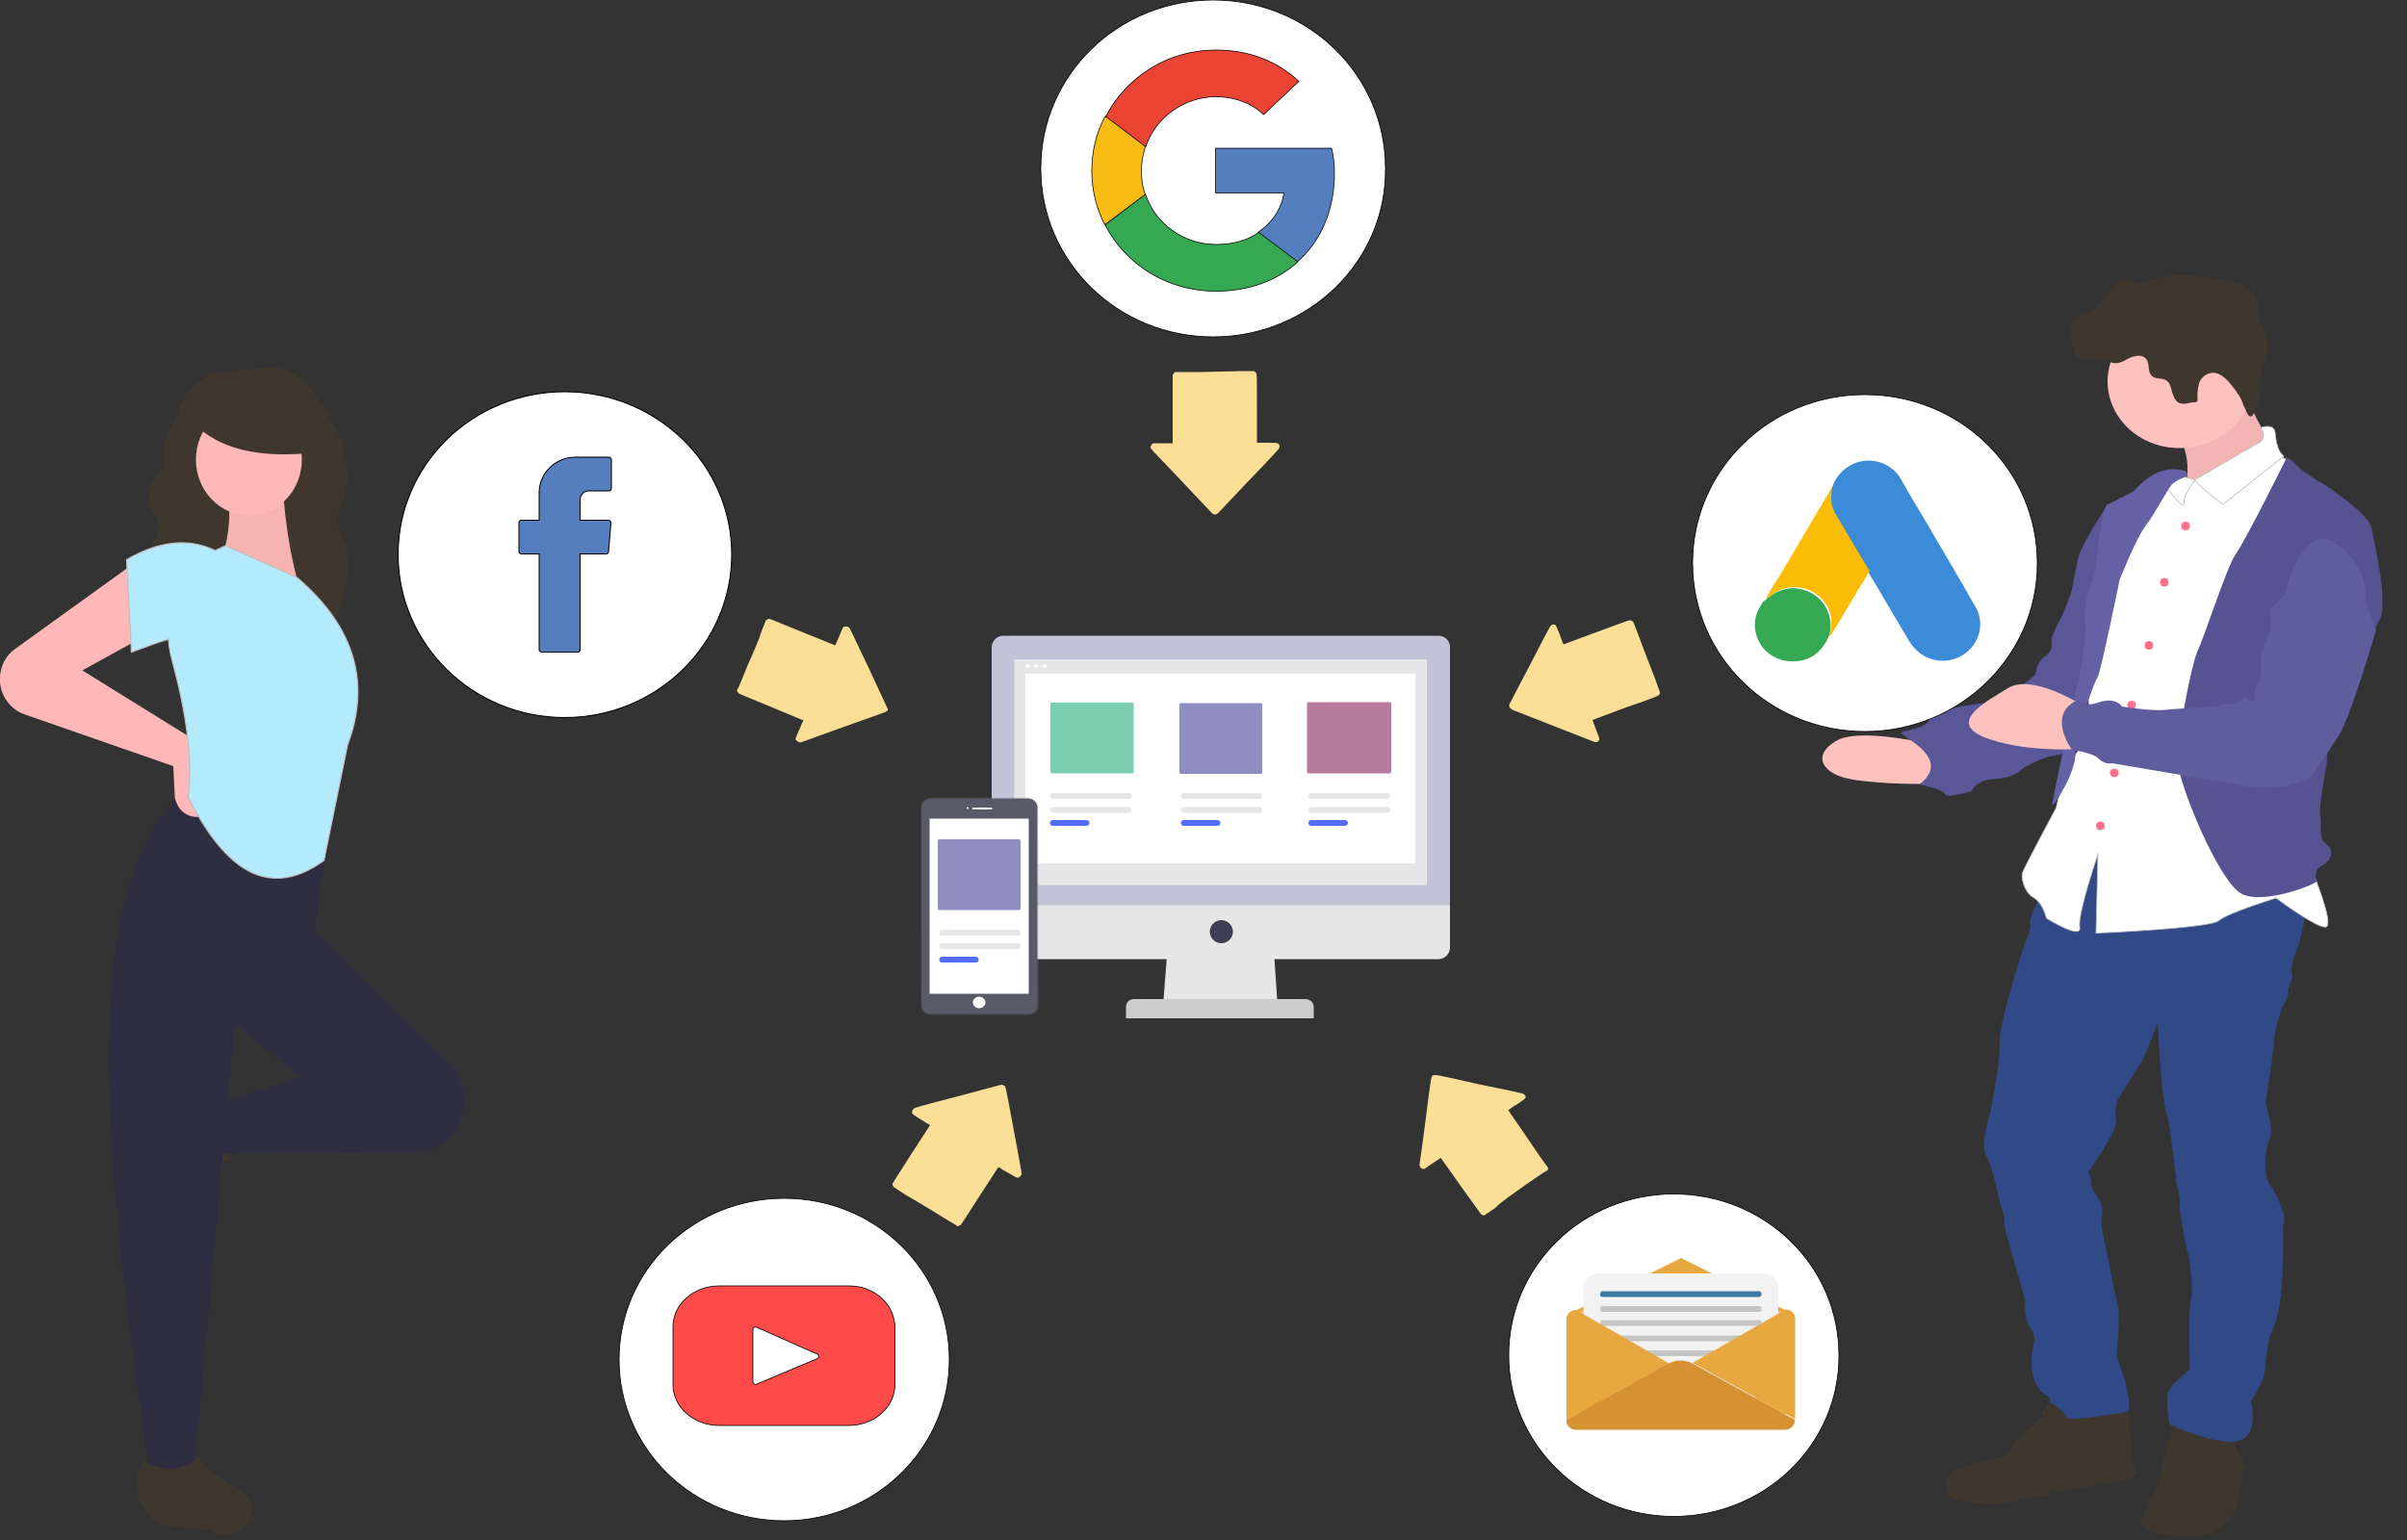 <svg version="1.1" id="Layer_1" xmlns="http://www.w3.org/2000/svg" x="0" y="0" viewBox="0 0 500 320.1" style="enable-background:new 0 0 500 320.1" xml:space="preserve"><rect x="0" y="0" width="500" height="320.1" fill="#333333" stroke="none"/><style>.st0{fill:#fec2be}.st2{fill:#3f362d}.st6{fill:#fff;stroke:#bfbfc1;stroke-width:.165;stroke-miterlimit:10}.st7{fill:#ff718d}.st11{fill:#fff;stroke:#000;stroke-width:.159;stroke-miterlimit:10}.st19{fill:#e7a83f}.st21{fill:#c6c5c6}.st28{fill:#fcdf97}.st29{fill:#e6e6e6}.st32{fill:#fff}.st34{fill:#8e8ec1}.st36{fill:#536dfe}.st40{fill:#2f2e41}.st42{fill:#ffb8b8}</style><path class="st0" d="M382.4 161.4c3.6 1.2 12.2 1.5 16 1.5h1.8l2.4-4.6-2.4-3.8s-2.3-.6-5.2-1c-4.4-.7-10.4-1.2-13.3.3-4.6 2.5-4 5.9.7 7.6z"/><path d="m438.6 106.3-1-1.1s-5.5 8.2-6 11.1c-.6 3-1.3 6.6-1.3 6.6s-1.3 3.9-2.3 5.7c-.9 1.8-1.8 3.4-1.8 4.3-.1.7.3 2.5-1.3 3.4-1.8 1-2.1 3.9-2.1 3.9s-6.3 5.6-9.6 5.8c-3.3.2-12.8 1.8-12.4 3.2.3 1.6-3.9 2.5-5.7 2.9-1.8.4 11.2 5.1 3.6 10.9 0 0 4.8.9 5.3 2 .4 1 5.5-.6 5.5-.6s1-2.4 4.8-2.5c3.7-.2 5.6-1.8 5.6-2s3.7-2.2 5.8-2.7c2.1-.5 4.8-.7 4.9-1.2s12.3-49.8 12.3-49.8h-4.3v.1z" style="fill:#5a5799"/><path class="st2" d="M451.6 319c10.9 2 12.9-5.9 12.9-5.9s1.3-7 1.8-7.4c.2-.2.2-.4.1-.7-.3-1.1-.8-2.4-1.6-3.2-.7-.7-.2-3.8-.2-3.8l-12.6-2.9c-.5 1.1-.9 2.3-1.3 3.4-.2 1.1-2 6.1-1.8 6.7.2.7-.8 2.9-.9 3.8-.2 1.1-1.7 2.7-1.8 3.3-.2.5-.4 1-.7 1.6-.3.7-.6 1.6-.8 2.4-.5 2.3 6.9 2.7 6.9 2.7z"/><path d="M412.6 240.1c1.3 2 2.9 10.2 2.9 10.2.6 1.1.9 2.4.9 3.4-.1 1.6.9 4.6.9 4.6l3.4 12s-.4 3.2.9 5.4c1.3 2.3 1.2 1.6.5 5.5-.6 3.8.7 7.5 2.9 8.7 2.3 1.2-.9 3.8-.9 3.8s14.3 3.5 17.2 1.3c2.9-2.2-1.6-13-1.6-13s.7-9.1.3-10.4c-.4-1.2-2.6-12.6-2.6-12.6s-1.3-5.2-.8-6-.3-3.4-.3-3.4-2.1-2.8-1.9-3.6-.6-2.5-.6-2.5 6.3-8.9 5.8-10.6c-.5-1.7.3-4.4.3-4.4s.8-1.2 1.8-2.8c1.2-2 2.6-4 3-4.8.6-.8 2.1-4.7 2.9-6.8l.6-1.6s.9 16.9 1.8 18.7c.8 1.8 2.2 15.4 2.2 15.4.4 1.1.7 2.5.6 3.8-.2 2.1 2 11.4 2 11.4s.9 6.5.3 8.4c-.6 1.8-.2 14.4-.2 14.4s-3.4 2.5-4.4 4.4c-.9 1.9.2 7 .2 7s10 4.6 14.3 3.4c4.4-1.1 2.6-8.2 2.6-8.2s2.9-4.6 2.9-6.4c0-1.9 1-7.3 1-7.3 3.8-6.5 2.3-22.1 2.9-23.3s-1.3-6-2.9-8.1-.9-7.9 0-9.5c.9-1.7-.9-7.4-.9-7.4s1.8-11.1 1.8-12.9c-.1-1.7 1.6-6.8 1.6-6.8s1.6-2.6 1.3-3.4c-.4-.7 1.3-2.9.8-3.8-.4-.9.4-3.7 1.2-5.4.6-1.8 1-3.4 1.3-5.3.4-2 .7-3.7.7-3.7l-10.2-7.6-25.5-6.1-9.6-2.9-9.2 13.4s-.9 1.5-1.8 3.1c-.7 1.5-1.3 3-1.3 3.9.2 1.2-.2 2.5-.8 3.5 0 0-5.5 16.4-5.5 21.1.2 4.7-2 15-2 15s-2.2 6.9-.8 8.8z" style="fill:#314a87"/><path d="M450.4 106.8c.4-.2 27.3-10.5 23.6-12.5-2.2-1.2-4.9-6.4-6.7-10.4-1.3-2.9-2.2-5.1-2.2-5.1s-21.6-3.5-13.9 8.8c1.2 2 2.1 3.9 2.7 6.1 2.2 8.4-3.4 13-3.5 13.1z" style="fill:#f2b5b3"/><path class="st0" d="M437.8 79.2c0 7.7 6.7 14 15.1 13.9 8.3-.1 15.1-6.2 15.1-14 0-7.7-6.7-14-15.1-13.9-6.7 0-12.6 4.1-14.5 10.2-.4 1.2-.6 2.5-.6 3.8z"/><path d="M422.4 186.5c2 1.1 2.7 4.3 2.7 4.3s7.5 4.7 6.9 1.8c-.4-2.9 3.8-15.1 3.8-15.1l-.4 16.4s23.7-1 25.5-2.6 11.9-4.7 11.9-4.7 8.7 6.5 10.4 6c1.7-.6-2.9-11.7-2.9-11.7S477 96.2 475 95.5c-.3-.2-.8-.4-.8-.4l-18.4 4.9-.2.1c-.6-.2-1.2-.5-1.8-.7-1.3-.4-3.2-.9-4.4-.4-.7.3-9.2 14-9.2 14s-3.7 23.1-4.7 24.3c-.9 1.1-2 7-1.6 8.7.4 1.8-.6 8.2-.6 8.2-4 3.2-6.2 13.7-6.2 13.7s-6.4 11.9-6.9 13.3c-.5.8.2 4.2 2.2 5.3z" style="fill:#fff;stroke:#bfbfc1;stroke-width:.163;stroke-miterlimit:10"/><path class="st6" d="M455.9 99.7c1.6 2.1 5.9 5.1 5.9 5.1l12.6-10c-1.3-1-1.6-3.1-1.8-4.9-.2-2.1-3.1-1-3.1-1l.3.4c.7.8.5 2-.4 2.6-.1 0-.1.1-.2.1l-13.3 7.7zM449.9 101c1.6 2.4 3.9 4.9 3.8 3.5-.2-1.2 1.2-3.4 2.2-4.7-1.3-.6-3.2-1.1-4.4-.6-.7.5-1.2 1.1-1.6 1.8z"/><circle class="st7" cx="454" cy="109.3" r=".9"/><circle class="st7" cx="446.4" cy="134.1" r=".9"/><circle class="st7" cx="439.2" cy="160.6" r=".9"/><circle class="st7" cx="449.6" cy="121" r=".9"/><circle class="st7" cx="442.8" cy="146.5" r=".9"/><circle class="st7" cx="436.3" cy="171.6" r=".9"/><path d="M474.8 95.5s-.2-1.3 2 .9c2.2 2.3 6.2 4.4 6.2 4.4s9.1 6 9.6 8.8 3.4 14.7 1.9 18.7c-1.6 3.9-13.6 23-13.6 23s3.1 3.4 2.4 7.5c-.7 4-1.7 9.6-1.3 10.9.4 1.2-.5 4.3.9 5.4 1.3 1 2.9 2.9-1.5 5.4 0 0-.8 2-.1 2.5.7.4-11 5.2-15.7 2.7s-13-22.7-13.2-27.3 2.6-19.4 4-22.9c1.6-3.4 6-17.2 7.9-20.2 2.3-3.2 10.5-19.8 10.5-19.8z" style="fill:#575393"/><path d="M454.2 98s-5.2-2.6-10.9 4c0 0-4.2 2.3-5.5 2.8s-2.7 14.7-2.7 14.7-2.7 6.1-2 9.6c.7 3.4-2.1 15.7-2.1 15.7s-4.8 21.8-4.7 22.4c.2.7 4.9-6.7 4.8-10.5-.1-3.7 3.9-15.1 4.6-15.9.6-.7 4.6-20.3 4.6-20.3s3.3-8.4 5.3-11.1c2.1-2.7 4.7-7.9 5.7-8.9.9-.7 1.9-1.1 3-1.6l-.1-.9z" style="fill:#6561a6"/><path class="st0" d="M431.6 146s-9.7-6-14.5-3c-4.8 2.9-12.5 7.1-4.9 10.2 7.6 3 18.1 2.5 18.1 2.5l1.3-9.7z"/><path class="st2" d="M404.5 310.1c.6 2.4 9.2 2.6 13.4 2 4.1-.7 12.8-2.9 12.8-2.9s9.1-.7 11.7-1.9c2.7-1 .5-3.7.5-3.7v-.2c.1-.9.3-4.4-.4-5.4-.7-1.1-.3-4.7-.3-4.7s-12.8 2.4-13.1 1.1c-.3-1.1-2.3-2.6-3.2-2.9-.9-.3-1.6 2.9-1.6 2.9s-5.8 4.6-6.2 6.2c-.4 1.7-4.4 2.5-4.4 2.5s-6.2 1.6-7.8 2.5c-.9.4-1.6 1.2-1.8 2.3.1.7.2 1.5.4 2.2zM463.5 80c-.9-1.2-2.5-2.8-4.2-2.5-1.2.2-2.2 1.1-2.5 2.2s-.4 2.2-.3 3.3c0 .2 0 .2-.1.4-.2.2-.4.2-.6.2-.9 0-1.9.5-2.9.2-.9-.2-1.3-1.2-1.7-2.3-.2-.9-.4-2-1.3-2.5-.8-.5-2.1-.2-2.8-.8-1.2-.9-.3-3-1.6-3.9-.8-.7-2.3-.3-3.4.2-1 .6-2.2 1.2-3.3.9-.4-.2-.8-.2-1.1-.4-1.8-.6-4.2.4-5.8-.7-.5-.5-.9-1.1-1.1-1.9-.4-.9-.7-2-.8-2.9-.2-.9.2-2 .8-2.9.9-1 2.7-1.2 3.9-2.1.9-.7 1.8-1.7 2.5-2.7.6-1 1.5-2 2.4-2.8.9-.7 2.4-.9 3.6-.5.3.2.8.4 1.2.5.4 0 .9-.2 1.3-.3 4.4-1.9 9.2-1.6 14-.9 1.9.2 3.8.6 5.5 1.2 1.8.7 3.1 2 3.7 3.7.4 1.3.1 2.9.5 4.1.3.9.9 1.7 1.3 2.6.9 2.5-.2 5.1-.7 7.6-.5 2.8-.3 5.8-1.6 8.4-.3.5-.5 1.5-1.2 1-.4-.2-.9-1.8-1.2-2.2-.3-1.3-1.4-2.9-2.5-4.2z"/><path d="m491.3 124.9 2.3 5.9s-5.3 18.3-7.8 22.1c-2.4 3.8-6 8.8-6 8.8-4.1 1.8-8.7 2.3-13.3 1.6l-27.8-4.7c-.9.2-2-.2-2.7-.9-.9-1.2-5.6-1.9-5.6-1.9s-5.5-7.4 1.3-10.4c0 0 .8 1.8 4.4.5 3.5-1.1 4.7.9 4.7.9s5.8 1 9 .7c3.3-.4 11.2-.5 12-1.1.4-.3 1.1-.3 1.5.1 0 0 2-.7 2.7-1.3s1.6.7 1.6.7 1.1-.6.8-1.3c-.3-.7 1-3.7 1-3.7.4-1.1.4-2.4.3-3.4-.4-1.6 2.1-7 2.1-7 0-.9-.1-1.9-.3-2.8-.4-1.3 3.1-4.1 3.1-4.1s3.4-15.7 10.8-10.5c7.2 5 5.9 11.8 5.9 11.8z" style="fill:#5e5e9e"/><g><path class="st11" d="M680.3 194.4c-19.8 0-35.8-15.6-35.8-35s16-35 35.8-35 35.8 15.6 35.8 35c.2 19.4-16 35-35.8 35z" transform="translate(-428.3 -124.4)"/><path d="M705.5 160.4c0-2-.2-3.6-.6-5.2h-24.1v9.3H695c-.3 2.4-1.8 5.8-5.3 8.1l-.1.4 7.6 5.7.6.1c4.9-4.3 7.7-10.8 7.7-18.4" style="fill:#557ebf;stroke:#000;stroke-width:.148;stroke-miterlimit:10" transform="translate(-428.3 -124.4)"/><path d="M680.9 184.9c6.9 0 12.7-2.2 17-6.1l-8.1-6.1c-2.2 1.5-5 2.5-8.9 2.5-6.7 0-12.6-4.3-14.6-10.3h-.3l-7.9 6-.2.3c4.2 8.1 12.8 13.7 23 13.7" style="fill:#36a852;stroke:#000;stroke-width:.148;stroke-miterlimit:10" transform="translate(-428.3 -124.4)"/><path d="M666.2 164.8c-.6-1.6-.8-3.2-.8-4.9s.3-3.4.8-4.9v-.4l-8.1-6.1-.3.2c-1.8 3.4-2.7 7.2-2.7 11.2 0 4.1 1 7.9 2.7 11.2l8.4-6.3" style="fill:#f9bc15;stroke:#000;stroke-width:.148;stroke-miterlimit:10" transform="translate(-428.3 -124.4)"/><path d="M680.9 144.5c4.8 0 8.1 2 9.9 3.7l7.3-6.9c-4.4-4.1-10.2-6.5-17.2-6.5-10.1 0-18.6 5.6-22.9 13.8l8.3 6.3c1.9-5.9 7.8-10.4 14.6-10.4" style="fill:#eb4435;stroke:#000;stroke-width:.148;stroke-miterlimit:10" transform="translate(-428.3 -124.4)"/><path d="M117.3 149.1c-19.1 0-34.6-15.2-34.6-33.9s15.5-33.8 34.6-33.8S152 96.5 152 115.2s-15.6 33.9-34.7 33.9z" style="fill:#fff;stroke:#000;stroke-width:.207;stroke-miterlimit:10"/><path d="M112 115.4V135c0 .3.3.5.5.5h7.5c.3 0 .5-.2.5-.5v-19.9h5.4c.3 0 .5-.2.5-.4l.5-6c0-.3-.2-.6-.5-.6h-5.9v-4.3c0-1 .8-1.8 1.8-1.8h4.2c.3 0 .5-.2.5-.5v-6c0-.3-.3-.5-.5-.5h-7c-4.1 0-7.5 3.3-7.5 7.4v5.7h-3.7c-.3 0-.5.2-.5.5v6c0 .3.3.5.5.5h3.7v.3z" style="fill-rule:evenodd;clip-rule:evenodd;fill:#557ebf;stroke:#000;stroke-width:.207;stroke-miterlimit:10"/><path class="st11" d="M347.7 315.1c-19 0-34.3-15-34.3-33.5s15.3-33.5 34.3-33.5 34.3 15 34.3 33.5c.1 18.6-15.4 33.5-34.3 33.5z"/><path d="M327.4 272.4h43.4v22h-43.4v-22z" style="fill:#f4bd6d"/><path class="st19" d="m370.8 272.2-21.6-10.8-21.7 10.8v.2h43.4l-.1-.2z"/><path d="M366 290.4h-33.7c-1.8 0-3.4-1.3-3.4-2.9v-20c0-1.7 1.5-2.9 3.4-2.9H366c1.8 0 3.4 1.3 3.4 2.9v20c-.1 1.7-1.7 2.9-3.4 2.9z" style="fill:#f2f2f2"/><path class="st21" d="M365.4 272.6h-32.5c-.3 0-.5-.2-.5-.5v-.2c0-.3.3-.5.5-.5h32.5c.3 0 .5.2.5.5v.2c.1.3-.3.5-.5.5zM365.4 275.5h-32.5c-.3 0-.5-.2-.5-.5v-.2c0-.3.3-.5.5-.5h32.5c.3 0 .5.2.5.5v.2c.1.4-.3.5-.5.5z"/><path d="M365.4 269.5h-32.5c-.3 0-.5-.2-.5-.5v-.2c0-.3.3-.5.5-.5h32.5c.3 0 .5.2.5.5v.2c.1.2-.3.5-.5.5z" style="fill:#3b7ba3"/><path class="st21" d="M365.4 278.7h-32.5c-.3 0-.5-.2-.5-.5v-.2c0-.3.3-.5.5-.5h32.5c.3 0 .5.2.5.5v.2c.1.3-.3.5-.5.5zM365.4 281.8h-32.5c-.3 0-.5-.2-.5-.5v-.2c0-.3.3-.5.5-.5h32.5c.3 0 .5.2.5.5v.2c.1.4-.3.5-.5.5z"/><path class="st19" d="m346.7 283.3-19.3-11.1c-1.1 0-2 .9-2 1.8v21l21.1-11.6c.1 0 .2 0 .2-.1zM372.9 294.9v-21c0-1-.9-1.8-2-1.8l-19.3 11.1c.1 0 .1.1.2.1l21.1 11.6z"/><path d="M351.7 283.4c-.1 0-.1-.1-.2-.1h-.1.1c-1.5-.8-3.4-.8-4.8 0h.1-.2c-.1 0-.1.1-.2.1l-21 11.6v.3c0 1 .9 1.8 2 1.8h43.4c1.1 0 2-.9 2-1.8v-.3l-21.1-11.6z" style="fill:#d69133"/><g><path class="st11" d="M387.4 152c-19.8 0-35.8-15.6-35.8-35s16-35 35.8-35 35.8 15.6 35.8 35c.1 19.2-16 35-35.8 35z"/><path d="M380.7 101c.4-1.2 1.1-2.2 2-3.1 3.7-3.5 9.7-2.7 12.2 1.7 1.8 3.3 3.9 6.6 5.8 9.9 3.2 5.5 6.5 11 9.6 16.5 2.8 4.6-.3 10.4-5.5 11.2-3.3.5-6.3-1-8.1-3.8-2.9-4.8-5.7-9.7-8.6-14.5-.1-.2-.2-.2-.3-.2-.3-.2-.4-.6-.6-.9-1.3-2.2-2.6-4.3-3.9-6.6-.8-1.4-1.7-2.8-2.4-4.2-.8-1.2-1.1-2.7-1.1-4 .4-.6.5-1.3.9-2" style="fill:#3c8bd9"/><path d="M380.7 101c-.2.7-.3 1.3-.3 2-.1 1.6.3 2.9 1.2 4.3 2.1 3.5 4.1 7 6.2 10.4.2.3.3.7.6.9-1.2 2-2.3 3.8-3.4 5.6-1.6 2.7-3.2 5.4-4.8 8-.1 0-.2-.1-.2-.2 0-.2.1-.2.1-.4.8-2.7.2-5.2-1.8-7.3-1.3-1.2-2.8-2-4.4-2.2-2.3-.3-4.2.2-6 1.6-.3.2-.6.6-.8.7-.1 0-.2-.1-.2-.2.8-1.5 1.8-3.1 2.8-4.6 3.5-5.9 7.3-12.3 11-18.6-.1.2-.1.1 0 0" style="fill:#fabc04"/><path d="M366.6 124.8c.3-.3.8-.7 1.1-.9 4.6-3.6 11.4-1 12.4 4.6.3 1.3.2 2.7-.3 3.9 0 .2-.1.2-.1.3-.2.2-.3.6-.5.9-1.7 2.7-4.1 4-7.4 3.8-3.7-.2-6.7-2.9-7.2-6.6-.3-1.7.2-3.4 1.1-4.9.2-.3.4-.7.6-1 .3 0 .3-.1.3-.1" style="fill:#34a852"/></g><g><path class="st11" d="M162.9 316c-19 0-34.3-15-34.3-33.5s15.3-33.5 34.3-33.5 34.3 15 34.3 33.5-15.4 33.5-34.3 33.5z"/><path d="M176.4 267.2h-27c-5.3 0-9.6 3.8-9.6 8.5v12c0 4.7 4.3 8.5 9.6 8.5h26.9c5.3 0 9.6-3.8 9.6-8.5v-12c-.1-4.7-4.3-8.5-9.5-8.5z" style="fill:#ff4a4a;stroke:#000;stroke-width:.159;stroke-miterlimit:10"/><path class="st11" d="m169.8 282.3-12.6 5.3c-.3.2-.8-.1-.8-.4v-11c0-.3.4-.6.8-.4l12.6 5.6c.4.3.4.7 0 .9z"/></g><path class="st28" d="M249.6 77.3h-5.3c-.2 0-.3 0-.3.1-.2.2-.3.3-.4.6v14.1h-2.4c-1.8 0-1.8 0-1.9.2-.2.2-.3.5-.3.7.1.3-.4-.2 6.5 7 6.1 6.5 6.3 6.7 6.5 6.8.2.1.2.1.4.1s.2 0 .4-.1.3-.3 6.5-6.8c5.5-5.7 6.3-6.7 6.4-6.8.2-.5.1-1-.4-1.1-.2-.1-.3-.1-2.2-.1h-2v-7c0-7.5 0-7.2-.2-7.5-.1-.2-.2-.2-.3-.3l-.2-.1h-2.7c-1.8.1-5.4.1-8.1.2zM341.1 134c-.9-2.5-1.8-4.7-1.8-4.7-.1-.2-.1-.2-.2-.2-.2-.2-.4-.2-.7-.2-.1 0-2.5.9-6.9 2.5l-6.7 2.5-.2-.4c-.1-.2-.4-1.1-.7-1.9-.7-1.6-.6-1.6-.8-1.7-.2-.2-.6-.2-.8 0-.3.2 0-.4-4.5 8.3-4.1 7.9-4.3 8.1-4.3 8.3s-.1.2.1.4c0 .2.1.2.3.4.2.2.3.2 8.7 3.5 7.5 2.9 8.6 3.4 8.7 3.4.5.1 1-.3.9-.7 0-.2 0-.2-.7-2l-.7-1.9 6.7-2.5c7.2-2.5 6.9-2.5 7.1-2.7s.2-.2.2-.4v-.2l-.9-2.5c-.6-1.5-1.8-4.7-2.8-7.3zM316.9 246.2c2.3-1.6 4.2-2.9 4.4-2.9l.2-.2c.2-.2.1-.4-.1-.7-.1-.1-1.5-2-4.1-5.9l-4-5.8.4-.3c.2-.2 1-.7 1.7-1.1 1.4-1 1.4-1 1.5-1.2s-.1-.6-.3-.7c-.3-.2.4-.1-9.4-2.1-8.8-2-9.1-2-9.3-1.9-.2 0-.2.1-.3.1-.2.2-.2.2-.2.3-.1.2-.2.4-1.3 9.2-1 7.8-1.3 9-1.2 9.2.1.5.6.8.9.7.2 0 .3-.2 1.8-1.2l1.7-1.1 4.1 5.8c4.4 6.1 4.2 5.9 4.4 6 .2.1.3.2.4.1h.2l2.2-1.5c1.2-1.3 4.1-3.2 6.3-4.8zM194.2 251.9c2.3 1.5 4.4 2.6 4.4 2.7.2.1.2.2.3.2s.4-.1.7-.3c.1-.1 1.4-2.1 3.9-6l3.9-6 .4.2c.2.2 1 .7 1.8 1.1 1.5.9 1.5.9 1.8.9s.5-.2.7-.5.3.4-1.5-9.3c-1.6-8.7-1.7-8.9-1.8-9.1s-.2-.2-.3-.2c-.2-.2-.2-.2-.4-.2-.3 0-.4.1-9.1 2.4-7.8 2-9 2.4-9.1 2.5-.4.3-.6.8-.3 1.2.1.1.2.2 1.8 1.2l1.8 1.1-3.9 6c-4.1 6.4-3.9 6.1-3.9 6.3s0 .3.2.4l.1.2 2.3 1.5c.9.5 3.9 2.3 6.2 3.7zM155.2 138.5c-1 2.5-1.9 4.7-2 4.7-.1.2-.1.2-.1.3 0 .2.2.4.4.6.1.1 2.3 1 6.7 2.8l6.7 2.8-.2.4c-.2.2-.4 1.1-.8 1.8-.7 1.6-.7 1.6-.6 1.8.1.2.4.4.7.5.3.2-.4.3 9.1-3.1 8.5-3 8.7-3.1 8.9-3.2.2-.2.2-.2.3-.2.2-.2.2-.2.1-.4s-.2-.4-3.9-8.4c-3.4-7.1-3.9-8.2-4-8.4-.4-.4-.9-.4-1.3-.2-.1.1-.2.2-.9 2l-.8 1.8-6.7-2.7c-7.1-2.9-6.8-2.8-7.1-2.8-.2 0-.3.1-.4.2l-.2.1-1 2.5c-.4 1.5-1.8 4.6-2.9 7.1z"/></g><g><path class="st29" d="M265.3 207.6h-23.6l.8-10.2h22.1l.7 10.2z"/><path d="M298.8 132.1h-90.4c-1.3 0-2.4 1.1-2.4 2.4v53.7h95.2v-53.7c0-1.4-1.1-2.4-2.4-2.4z" style="fill:#c3c3d8"/><path class="st29" d="M206.1 188.1v8.8c0 1.3 1.1 2.4 2.4 2.4h90.3c1.3 0 2.4-1.1 2.4-2.4v-8.8h-95.1zM210.7 137h85.7v46.9h-85.7z"/><circle transform="rotate(-62.348 253.703 193.59)" cx="253.7" cy="193.6" style="fill:#3f3d56" r="2.4"/><circle class="st32" cx="213.5" cy="138.4" r=".4"/><circle class="st32" cx="215.2" cy="138.4" r=".4"/><circle class="st32" cx="217" cy="138.4" r=".4"/><path class="st32" d="M213 140h81v39.4h-81V140z"/><path d="M218.5 146c-.2 0-.3.2-.3.3v14.1c0 .2.2.3.3.3h16.7c.2 0 .3-.2.3-.3v-14.1c0-.2-.2-.3-.3-.3h-16.7z" style="fill:#7cceb0"/><path class="st34" d="M245.3 146.1c-.2 0-.3.2-.3.3v14.1c0 .2.2.3.3.3h16.6c.2 0 .3-.2.3-.3v-14.1c0-.2-.2-.3-.3-.3h-16.6z"/><path d="M271.8 145.9c-.2 0-.3.2-.3.3v14.2c0 .2.2.3.3.3h16.9c.2 0 .3-.2.3-.3v-14.2c0-.2-.2-.3-.3-.3h-16.9z" style="fill:#b77b9d"/><path class="st29" d="M218.7 167.7c-.3 0-.6.2-.6.6s.3.6.6.6h15.8c.3 0 .6-.2.6-.6s-.3-.6-.6-.6h-15.8z"/><path class="st36" d="M218.7 170.4c-.3 0-.6.2-.6.6s.3.6.6.6h7c.3 0 .6-.2.6-.6s-.3-.6-.6-.6h-7z"/><path class="st29" d="M245.9 167.7c-.3 0-.6.2-.6.6s.3.6.6.6h15.7c.3 0 .6-.2.6-.6s-.3-.6-.6-.6h-15.7z"/><path class="st36" d="M245.9 170.4c-.3 0-.6.2-.6.6s.3.6.6.6h7c.3 0 .6-.2.6-.6s-.3-.6-.6-.6h-7z"/><path class="st29" d="M272.4 167.7c-.3 0-.6.2-.6.6s.3.6.6.6h15.8c.3 0 .6-.2.6-.6s-.3-.6-.6-.6h-15.8zM218.7 164.8c-.3 0-.6.2-.6.6s.3.6.6.6h15.8c.3 0 .6-.2.6-.6s-.3-.6-.6-.6h-15.8zM245.9 164.8c-.3 0-.6.2-.6.6s.3.6.6.6h15.7c.3 0 .6-.2.6-.6s-.3-.6-.6-.6h-15.7zM272.4 164.8c-.3 0-.6.2-.6.6s.3.6.6.6h15.8c.3 0 .6-.2.6-.6s-.3-.6-.6-.6h-15.8z"/><path class="st36" d="M272.4 170.4c-.3 0-.6.2-.6.6s.3.6.6.6h7c.3 0 .6-.2.6-.6s-.3-.6-.6-.6h-7z"/><path d="M235.6 207.6h35.6c.9 0 1.7.7 1.7 1.6v2.4h-39v-2.4c0-.9.7-1.6 1.7-1.6z" style="fill:#ccc"/></g><g><linearGradient id="SVGID_1_" gradientUnits="userSpaceOnUse" x1="798.107" y1="2990.47" x2="798.107" y2="2934.412" gradientTransform="matrix(.852 0 0 .808 -476.437 -2205.77)"><stop offset="0" style="stop-color:gray;stop-opacity:.25"/><stop offset=".54" style="stop-color:gray;stop-opacity:.12"/><stop offset="1" style="stop-color:gray;stop-opacity:.1"/></linearGradient><path d="M213.8 165.6h-20.5c-1.1 0-2 .8-2 1.9V209c0 1.1.9 1.9 2 1.9h20.5c1.1 0 2-.8 2-1.9v-41.5c-.1-1.1-.9-1.9-2-1.9z" style="fill:url(#SVGID_1_)"/><path d="M193.5 165.9h20c1.2 0 2 .9 2 1.9v41c0 1.1-.9 1.9-2 1.9h-20.1c-1.2 0-2-.9-2-1.9v-41c0-1 .9-1.9 2.1-1.9z" style="fill:#595a68"/><path class="st32" d="M193.1 170.1h20.6v36.4h-20.6v-36.4z"/><circle class="st32" cx="201" cy="167.9" r=".2"/><path class="st32" d="M202.2 167.8h3.7c.2 0 .2.1.2.2 0 .2-.1.2-.2.2h-3.7c-.2 0-.2-.1-.2-.2s0-.2.2-.2z"/><ellipse class="st32" cx="203.4" cy="208.3" rx="1.3" ry="1.2"/><path class="st34" d="M195.1 174.4c-.2 0-.3.2-.3.3v14.1c0 .2.2.3.3.3h16.6c.2 0 .3-.2.3-.3v-14.1c0-.2-.2-.3-.3-.3h-16.6z"/><path class="st29" d="M195.7 196c-.3 0-.6.2-.6.6s.3.6.6.6h15.7c.3 0 .6-.2.6-.6s-.3-.6-.6-.6h-15.7z"/><path class="st36" d="M195.7 198.8c-.3 0-.6.2-.6.6s.3.6.6.6h7c.3 0 .6-.2.6-.6s-.3-.6-.6-.6h-7z"/><path class="st29" d="M195.7 193.2c-.3 0-.6.2-.6.6s.3.6.6.6h15.7c.3 0 .6-.2.6-.6s-.3-.6-.6-.6h-15.7z"/></g><g><path class="st2" d="M27.8 122.2c12.7-6.4 26.5 5 41.9 7.8.2-3.4 3.9-9.7 2.1-17.2-2.2-2.9-2-6-.7-8.9 3.4-7.8-1.5-16.1-6.5-23-2.3-3.2-5.6-4.8-9.1-4.5l-9.1.8c-4.6.4-8.5 4.1-9.7 9.3-2.2 3.5-3.4 7-2.6 10.5-3.3 2.6-3.9 5.8-2.3 9.4 1.3 2.3 1.3 4.5-.1 6.6-1.7 2.7-3 5.8-3.9 9v.2zM27.2 246.9c-.4-1.6-.2-3.2.7-4.6l6-9.7c2.9-4.7 8.8-6.4 13.6-3.8-2.5 4.5-2.2 8.4.8 11.9-4.7 2.5-9.1 5.6-12.9 9.3-2.4 1.7-5.8 1.1-7.5-1.5-.3-.4-.6-1-.7-1.6z"/><path class="st40" d="M95 234.3c-1.8 3.2-5.1 5.2-8.7 5.2l-39.8.3-1.7-10.5 17.6-5.5-14.8-12 16.2-20 29.4 28.9c3.6 3.6 4.3 9.2 1.8 13.6z"/><path class="st40" d="M40.3 306.2H31c-8.4-60.3-16.9-120.8 8.3-143.4l29.7 5.1-3.8 26.4-16.6 20-8.3 91.9z"/><path class="st2" d="M48.1 318.6c-1.5.4-3.1.2-4.5-.6l-10.4-1.3c-4.6-2.8-6.2-8.6-3.6-13.1 4.4 2.4 8.4 2.1 11.7-.8 2.4 4.5 6.3 4.3 10 8 1.8 2.4 1 5.6-1.4 7.3-.7.1-1.2.4-1.8.5z"/><path d="m62.4 122.6-17.3-4.3c2.9-6.2 3.1-13 1.7-20.4l11.7-.3c.5 9 1.5 17.4 3.9 25z" style="fill:#f7b2b2"/><path class="st42" d="m30.9 131.7-13.8 7.6 24.5 15.2 3.4 8.8c.9 2.4-.2 5.2-2.4 6.1-.1.1-.2.1-.3.1-2.3.8-4.9-.4-5.7-2.9-.2-.4-.3-.8-.3-1.2l-.3-6.2-31-10.8c-2.1-.7-3.8-2.5-4.6-4.7-1.1-3.3 0-7 2.8-8.9l25.1-18.1 2.6 15z"/><path d="m61.7 120-14.8-6.6c-.8.3-1.5.7-2.2 1-5.8-2.8-12-1.8-18.4 1.9l1 19.2c2.8-1 5.3-2 7.7-2.7.1 1.4.3 2.8.7 4.2 2.9 10.7 4.4 20.5 3.4 28.7 6.8 13.4 15.7 22.1 28.2 13.1l4.9-24c4.6-12.3 2.1-24-10.5-34.8z" style="fill:#b4ebfc;stroke:#bfbfc1;stroke-width:.25;stroke-miterlimit:10"/><ellipse class="st42" cx="51.7" cy="95.5" rx="11" ry="11.6"/><path class="st2" d="M64.8 94.1c-10.9 1.1-19.2-.7-24.5-6.1v-4.3h23.6l.9 10.4z"/></g></svg>